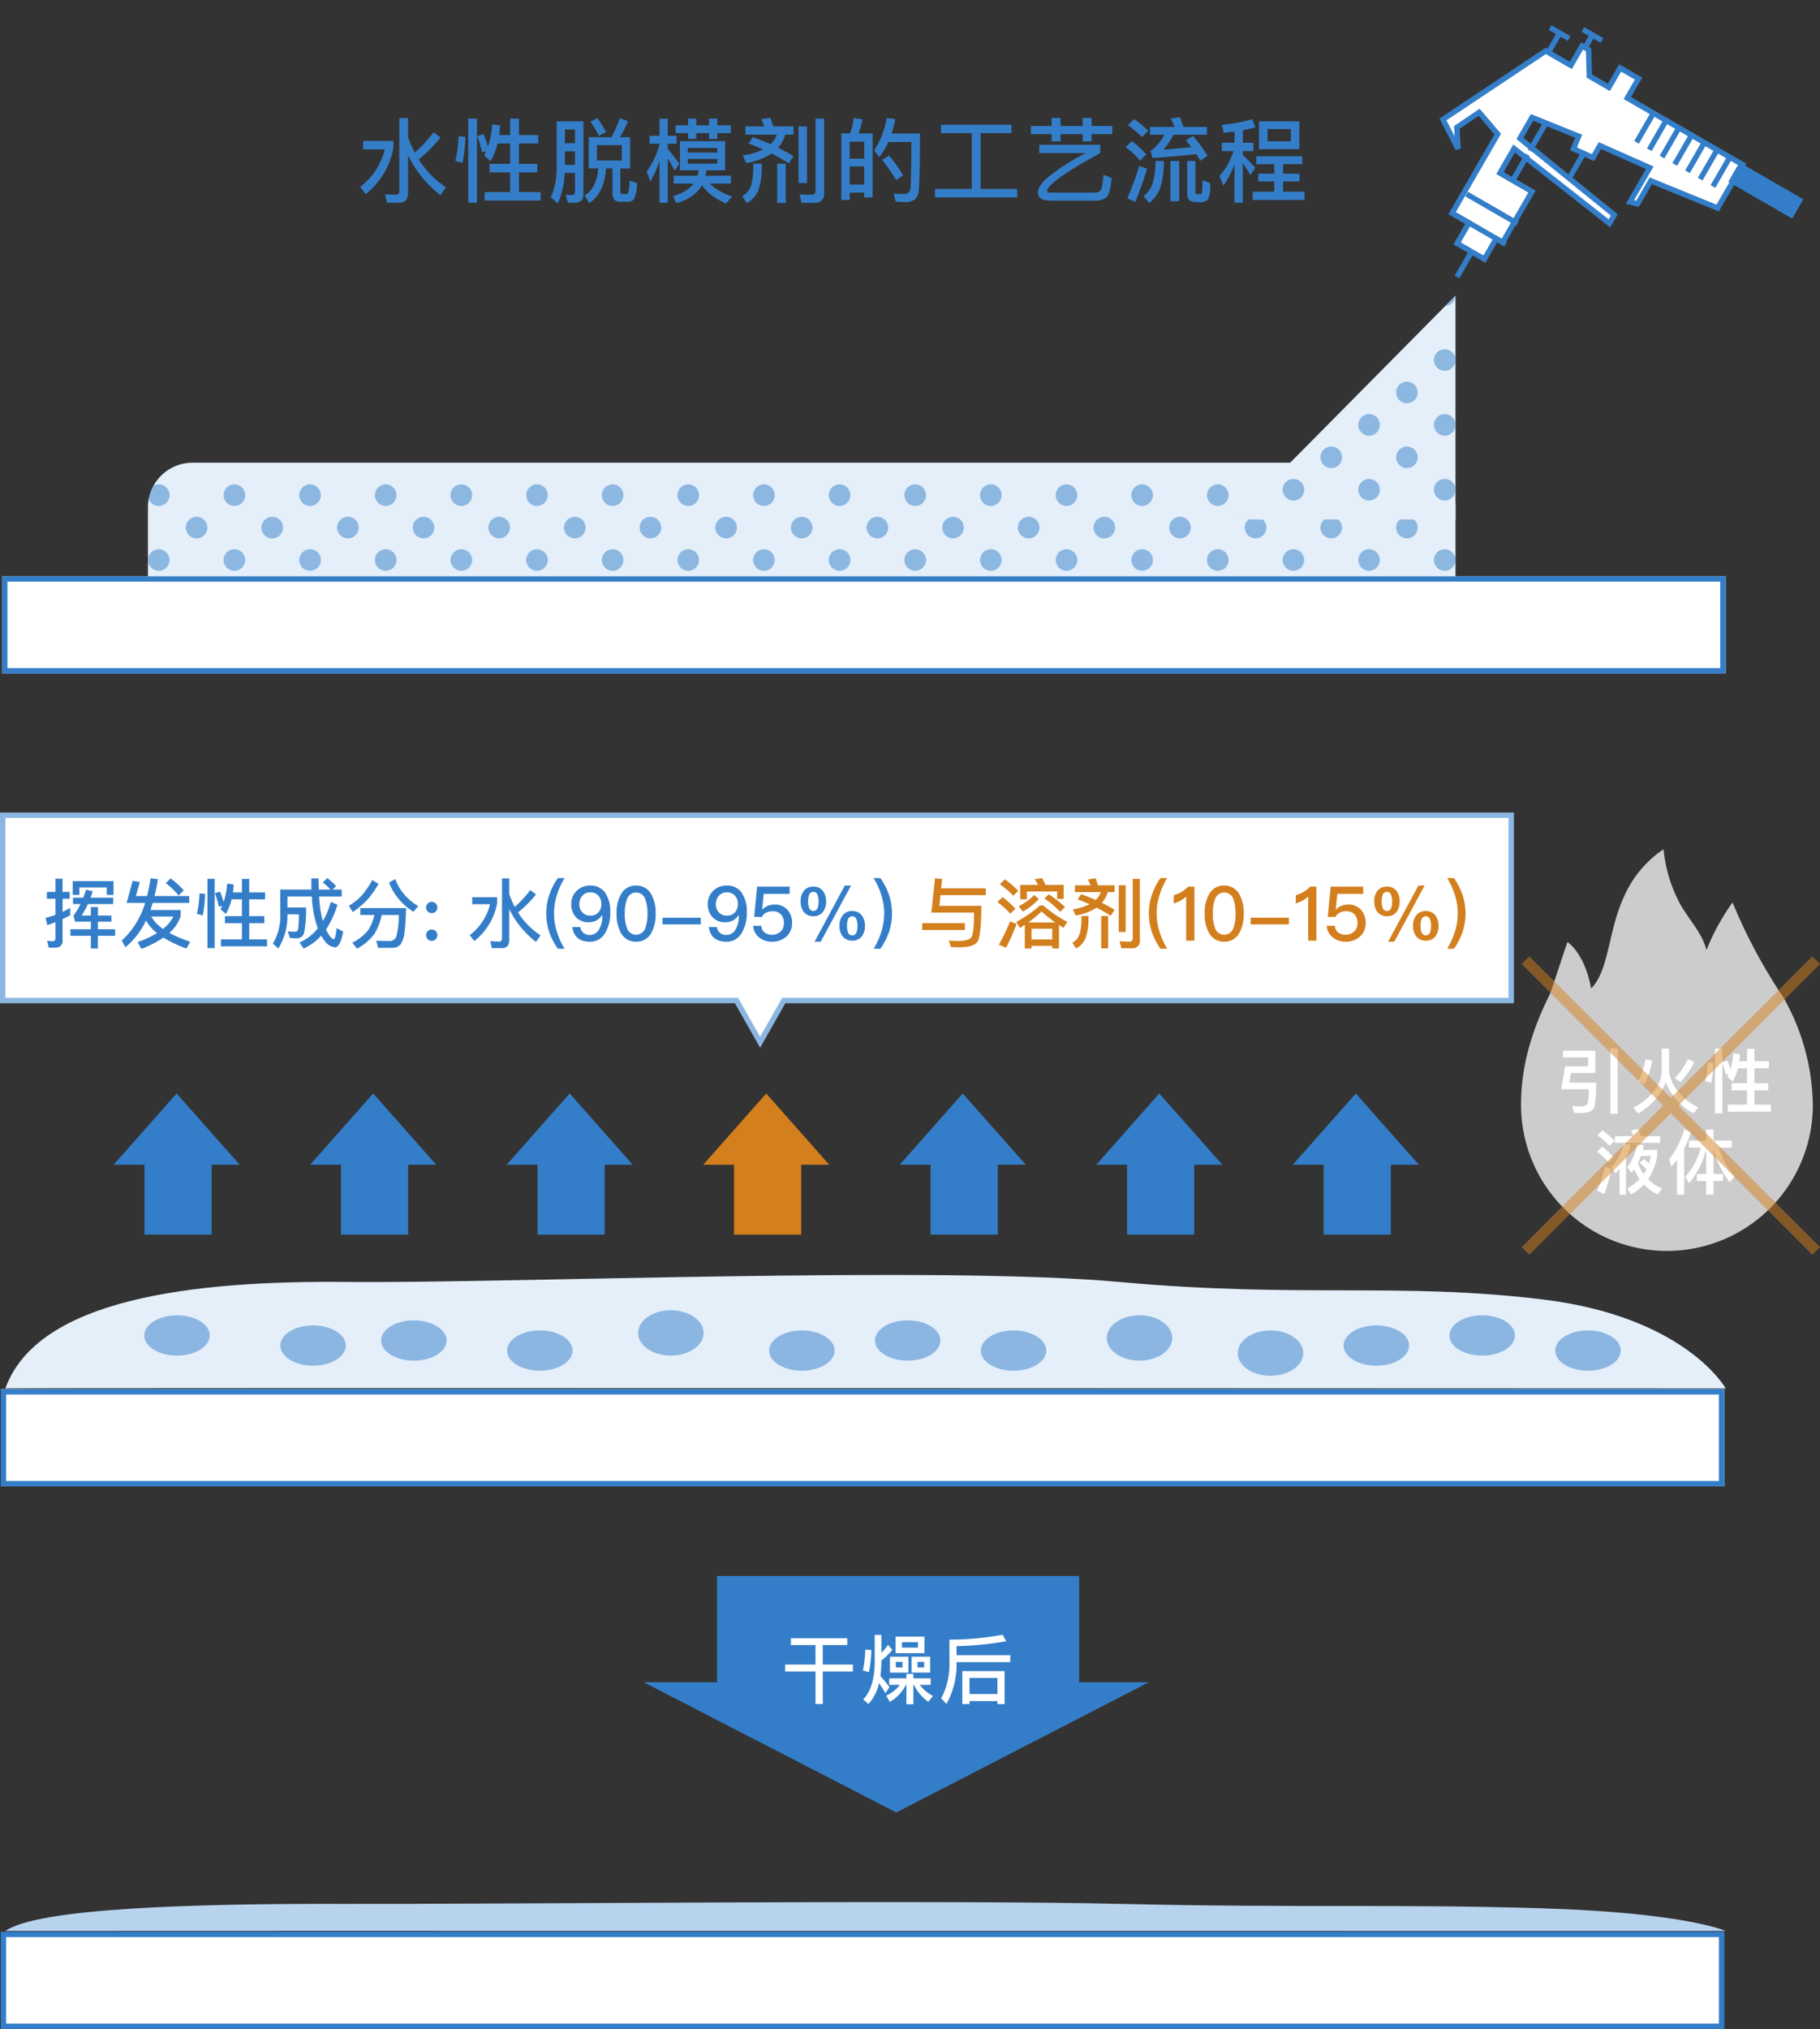 <svg xmlns="http://www.w3.org/2000/svg" xmlns:xlink="http://www.w3.org/1999/xlink" width="336.841" height="375.373" viewBox="0 0 336.841 375.373">
  <rect x="0" y="0" width="336.841" height="375.373" fill="#333333" stroke="none"/>
  <defs>
    <clipPath id="clip-path">
      <path id="Rectangle_2777" data-name="Rectangle 2777" d="M8,0H234a8,8,0,0,1,8,8V21a0,0,0,0,1,0,0H0a0,0,0,0,1,0,0V8A8,8,0,0,1,8,0Z" transform="translate(73 3608.784)" fill="#e4effa"/>
    </clipPath>
    <clipPath id="clip-path-2">
      <path id="Path_655" data-name="Path 655" d="M41,2.434V43.843H0Z" transform="translate(308.998 3176.657)" fill="#e4effa"/>
    </clipPath>
  </defs>
  <g id="Group_1277" data-name="Group 1277" transform="translate(-21.866 -3734.178)">
    <g id="Group_1087" data-name="Group 1087" transform="translate(-23.75 210.999)">
      <g id="Rectangle_2737" data-name="Rectangle 2737" transform="translate(46 3629.785)" fill="#fff" stroke="#347ec9" stroke-width="1">
        <rect width="319" height="18" stroke="none"/>
        <rect x="0.5" y="0.5" width="318" height="17" fill="none"/>
      </g>
      <g id="Group_1035" data-name="Group 1035" transform="translate(-3143.828 2026.847) rotate(-60)">
        <path id="Path_653" data-name="Path 653" d="M-12722.37-7153.232h16.912l1.768-5-4.488-2.168-3.318,2.168h0l3.318-5.134,20.486,10.137v5.362h4.152v1.4l-4.152,2.541v4.189l4.152.008v3.937h-4.152v24.651h-9.27l-1.811-13.232h-4.918l-.408-1.38h7.32l-1.072-10.039h-2.582l-.363-3.937,2.482-.336-1.3-9.208h-4.488l-3.518,22.2h-1.8l3.16-22.2h-5.242v6.848h-10.873v-1.381h-4.355v-5.829h4.355Z" transform="translate(13121.435 10916)" fill="#fff" stroke="#347ec9" stroke-width="1"/>
        <line id="Line_190" data-name="Line 190" x1="5.442" transform="translate(415.42 3778.301)" fill="none" stroke="#347ec9" stroke-width="1"/>
        <line id="Line_198" data-name="Line 198" y1="10.883" transform="translate(399.095 3763.336)" fill="none" stroke="#347ec9" stroke-width="1"/>
        <line id="Line_199" data-name="Line 199" y1="10.883" transform="translate(403.482 3763.336)" fill="none" stroke="#347ec9" stroke-width="1"/>
        <line id="Line_202" data-name="Line 202" x2="6.632" transform="translate(427.494 3791.225)" fill="none" stroke="#347ec9" stroke-width="1"/>
        <line id="Line_207" data-name="Line 207" x2="6.632" transform="translate(427.494 3788.504)" fill="none" stroke="#347ec9" stroke-width="1"/>
        <line id="Line_208" data-name="Line 208" x2="6.632" transform="translate(427.494 3785.783)" fill="none" stroke="#347ec9" stroke-width="1"/>
        <line id="Line_203" data-name="Line 203" x2="6.632" transform="translate(427.494 3793.946)" fill="none" stroke="#347ec9" stroke-width="1"/>
        <line id="Line_204" data-name="Line 204" x2="6.632" transform="translate(427.494 3796.667)" fill="none" stroke="#347ec9" stroke-width="1"/>
        <line id="Line_205" data-name="Line 205" x2="6.632" transform="translate(427.494 3799.387)" fill="none" stroke="#347ec9" stroke-width="1"/>
        <line id="Line_206" data-name="Line 206" x2="6.632" transform="translate(427.494 3802.108)" fill="none" stroke="#347ec9" stroke-width="1"/>
        <line id="Line_196" data-name="Line 196" x1="5.442" transform="translate(416.301 3769.458)" fill="none" stroke="#347ec9" stroke-width="1"/>
        <line id="Line_197" data-name="Line 197" x1="5.442" transform="translate(409.979 3769.458)" fill="none" stroke="#347ec9" stroke-width="1"/>
        <g id="Group_1034" data-name="Group 1034" transform="translate(433.813 3761.296)">
          <path id="Path_654" data-name="Path 654" d="M4.081,0H0" transform="translate(0 2.041)" fill="none" stroke="#347ec9" stroke-width="1"/>
          <line id="Line_193" data-name="Line 193" y1="4.081" transform="translate(4.081)" fill="none" stroke="#347ec9" stroke-width="1"/>
        </g>
        <line id="Line_192" data-name="Line 192" x1="5.41" transform="translate(389.299 3769.458)" fill="none" stroke="#347ec9" stroke-width="1"/>
        <g id="Group_1033" data-name="Group 1033" transform="translate(437.894 3766.737)">
          <line id="Line_194" data-name="Line 194" x1="2.721" transform="translate(0 2.041)" fill="none" stroke="#347ec9" stroke-width="1"/>
          <line id="Line_195" data-name="Line 195" y1="4.081" transform="translate(2.721)" fill="none" stroke="#347ec9" stroke-width="1"/>
        </g>
        <g id="Rectangle_2738" data-name="Rectangle 2738" transform="translate(429.705 3804.149)" fill="#347ec9" stroke="#347ec9" stroke-width="1">
          <rect width="4.081" height="13.604" stroke="none"/>
          <rect x="0.5" y="0.5" width="3.081" height="12.604" fill="none"/>
        </g>
      </g>
      <path id="Path_676" data-name="Path 676" d="M8.491,0H233.509A8.257,8.257,0,0,1,242,8V21H0V8A8.257,8.257,0,0,1,8.491,0Z" transform="translate(73 3608.785)" fill="#e4effa"/>
      <g id="Mask_Group_71" data-name="Mask Group 71" clip-path="url(#clip-path)">
        <g id="Group_1176" data-name="Group 1176" opacity="0.498">
          <g id="Group_1142" data-name="Group 1142" transform="translate(-56 397.785)">
            <circle id="Ellipse_61" data-name="Ellipse 61" cx="2" cy="2" r="2" transform="translate(129 3215)" fill="#347ec9"/>
            <circle id="Ellipse_62" data-name="Ellipse 62" cx="2" cy="2" r="2" transform="translate(136 3221)" fill="#347ec9"/>
          </g>
          <g id="Group_1143" data-name="Group 1143" transform="translate(-42 397.785)">
            <circle id="Ellipse_61-2" data-name="Ellipse 61" cx="2" cy="2" r="2" transform="translate(129 3215)" fill="#347ec9"/>
            <circle id="Ellipse_62-2" data-name="Ellipse 62" cx="2" cy="2" r="2" transform="translate(136 3221)" fill="#347ec9"/>
          </g>
          <g id="Group_1144" data-name="Group 1144" transform="translate(-28 397.785)">
            <circle id="Ellipse_61-3" data-name="Ellipse 61" cx="2" cy="2" r="2" transform="translate(129 3215)" fill="#347ec9"/>
            <circle id="Ellipse_62-3" data-name="Ellipse 62" cx="2" cy="2" r="2" transform="translate(136 3221)" fill="#347ec9"/>
          </g>
          <g id="Group_1145" data-name="Group 1145" transform="translate(-14 397.785)">
            <circle id="Ellipse_61-4" data-name="Ellipse 61" cx="2" cy="2" r="2" transform="translate(129 3215)" fill="#347ec9"/>
            <circle id="Ellipse_62-4" data-name="Ellipse 62" cx="2" cy="2" r="2" transform="translate(136 3221)" fill="#347ec9"/>
          </g>
          <g id="Group_1146" data-name="Group 1146" transform="translate(0 397.785)">
            <circle id="Ellipse_61-5" data-name="Ellipse 61" cx="2" cy="2" r="2" transform="translate(129 3215)" fill="#347ec9"/>
            <circle id="Ellipse_62-5" data-name="Ellipse 62" cx="2" cy="2" r="2" transform="translate(136 3221)" fill="#347ec9"/>
          </g>
          <g id="Group_1147" data-name="Group 1147" transform="translate(14 397.785)">
            <circle id="Ellipse_61-6" data-name="Ellipse 61" cx="2" cy="2" r="2" transform="translate(129 3215)" fill="#347ec9"/>
            <circle id="Ellipse_62-6" data-name="Ellipse 62" cx="2" cy="2" r="2" transform="translate(136 3221)" fill="#347ec9"/>
          </g>
          <g id="Group_1148" data-name="Group 1148" transform="translate(28 397.785)">
            <circle id="Ellipse_61-7" data-name="Ellipse 61" cx="2" cy="2" r="2" transform="translate(129 3215)" fill="#347ec9"/>
            <circle id="Ellipse_62-7" data-name="Ellipse 62" cx="2" cy="2" r="2" transform="translate(136 3221)" fill="#347ec9"/>
          </g>
          <g id="Group_1149" data-name="Group 1149" transform="translate(42 397.785)">
            <circle id="Ellipse_61-8" data-name="Ellipse 61" cx="2" cy="2" r="2" transform="translate(129 3215)" fill="#347ec9"/>
            <circle id="Ellipse_62-8" data-name="Ellipse 62" cx="2" cy="2" r="2" transform="translate(136 3221)" fill="#347ec9"/>
          </g>
          <g id="Group_1150" data-name="Group 1150" transform="translate(56 397.785)">
            <circle id="Ellipse_61-9" data-name="Ellipse 61" cx="2" cy="2" r="2" transform="translate(129 3215)" fill="#347ec9"/>
            <circle id="Ellipse_62-9" data-name="Ellipse 62" cx="2" cy="2" r="2" transform="translate(136 3221)" fill="#347ec9"/>
          </g>
          <g id="Group_1151" data-name="Group 1151" transform="translate(70 397.785)">
            <circle id="Ellipse_61-10" data-name="Ellipse 61" cx="2" cy="2" r="2" transform="translate(129 3215)" fill="#347ec9"/>
            <circle id="Ellipse_62-10" data-name="Ellipse 62" cx="2" cy="2" r="2" transform="translate(136 3221)" fill="#347ec9"/>
          </g>
          <g id="Group_1152" data-name="Group 1152" transform="translate(84 397.785)">
            <circle id="Ellipse_61-11" data-name="Ellipse 61" cx="2" cy="2" r="2" transform="translate(129 3215)" fill="#347ec9"/>
            <circle id="Ellipse_62-11" data-name="Ellipse 62" cx="2" cy="2" r="2" transform="translate(136 3221)" fill="#347ec9"/>
          </g>
          <g id="Group_1153" data-name="Group 1153" transform="translate(98 397.785)">
            <circle id="Ellipse_61-12" data-name="Ellipse 61" cx="2" cy="2" r="2" transform="translate(129 3215)" fill="#347ec9"/>
            <circle id="Ellipse_62-12" data-name="Ellipse 62" cx="2" cy="2" r="2" transform="translate(136 3221)" fill="#347ec9"/>
          </g>
          <g id="Group_1154" data-name="Group 1154" transform="translate(112 397.785)">
            <circle id="Ellipse_61-13" data-name="Ellipse 61" cx="2" cy="2" r="2" transform="translate(129 3215)" fill="#347ec9"/>
            <circle id="Ellipse_62-13" data-name="Ellipse 62" cx="2" cy="2" r="2" transform="translate(136 3221)" fill="#347ec9"/>
          </g>
          <g id="Group_1155" data-name="Group 1155" transform="translate(126 397.785)">
            <circle id="Ellipse_61-14" data-name="Ellipse 61" cx="2" cy="2" r="2" transform="translate(129 3215)" fill="#347ec9"/>
            <circle id="Ellipse_62-14" data-name="Ellipse 62" cx="2" cy="2" r="2" transform="translate(136 3221)" fill="#347ec9"/>
          </g>
          <g id="Group_1156" data-name="Group 1156" transform="translate(140 397.785)">
            <circle id="Ellipse_61-15" data-name="Ellipse 61" cx="2" cy="2" r="2" transform="translate(129 3215)" fill="#347ec9"/>
            <circle id="Ellipse_62-15" data-name="Ellipse 62" cx="2" cy="2" r="2" transform="translate(136 3221)" fill="#347ec9"/>
          </g>
          <g id="Group_1157" data-name="Group 1157" transform="translate(154 397.785)">
            <circle id="Ellipse_61-16" data-name="Ellipse 61" cx="2" cy="2" r="2" transform="translate(129 3215)" fill="#347ec9"/>
            <circle id="Ellipse_62-16" data-name="Ellipse 62" cx="2" cy="2" r="2" transform="translate(136 3221)" fill="#347ec9"/>
          </g>
          <g id="Group_1158" data-name="Group 1158" transform="translate(168 397.785)">
            <circle id="Ellipse_61-17" data-name="Ellipse 61" cx="2" cy="2" r="2" transform="translate(129 3215)" fill="#347ec9"/>
            <circle id="Ellipse_62-17" data-name="Ellipse 62" cx="2" cy="2" r="2" transform="translate(136 3221)" fill="#347ec9"/>
          </g>
          <g id="Group_1274" data-name="Group 1274" transform="translate(182 397.785)">
            <circle id="Ellipse_61-18" data-name="Ellipse 61" cx="2" cy="2" r="2" transform="translate(129 3215)" fill="#347ec9"/>
            <circle id="Ellipse_62-18" data-name="Ellipse 62" cx="2" cy="2" r="2" transform="translate(136 3221)" fill="#347ec9"/>
          </g>
          <g id="Group_1159" data-name="Group 1159" transform="translate(-56 409.785)">
            <circle id="Ellipse_61-19" data-name="Ellipse 61" cx="2" cy="2" r="2" transform="translate(129 3215)" fill="#347ec9"/>
            <circle id="Ellipse_62-19" data-name="Ellipse 62" cx="2" cy="2" r="2" transform="translate(136 3221)" fill="#347ec9"/>
          </g>
          <g id="Group_1160" data-name="Group 1160" transform="translate(-42 409.785)">
            <circle id="Ellipse_61-20" data-name="Ellipse 61" cx="2" cy="2" r="2" transform="translate(129 3215)" fill="#347ec9"/>
            <circle id="Ellipse_62-20" data-name="Ellipse 62" cx="2" cy="2" r="2" transform="translate(136 3221)" fill="#347ec9"/>
          </g>
          <g id="Group_1161" data-name="Group 1161" transform="translate(-28 409.785)">
            <circle id="Ellipse_61-21" data-name="Ellipse 61" cx="2" cy="2" r="2" transform="translate(129 3215)" fill="#347ec9"/>
            <circle id="Ellipse_62-21" data-name="Ellipse 62" cx="2" cy="2" r="2" transform="translate(136 3221)" fill="#347ec9"/>
          </g>
          <g id="Group_1162" data-name="Group 1162" transform="translate(-14 409.785)">
            <circle id="Ellipse_61-22" data-name="Ellipse 61" cx="2" cy="2" r="2" transform="translate(129 3215)" fill="#347ec9"/>
            <circle id="Ellipse_62-22" data-name="Ellipse 62" cx="2" cy="2" r="2" transform="translate(136 3221)" fill="#347ec9"/>
          </g>
          <g id="Group_1163" data-name="Group 1163" transform="translate(0 409.785)">
            <circle id="Ellipse_61-23" data-name="Ellipse 61" cx="2" cy="2" r="2" transform="translate(129 3215)" fill="#347ec9"/>
            <circle id="Ellipse_62-23" data-name="Ellipse 62" cx="2" cy="2" r="2" transform="translate(136 3221)" fill="#347ec9"/>
          </g>
          <g id="Group_1164" data-name="Group 1164" transform="translate(14 409.785)">
            <circle id="Ellipse_61-24" data-name="Ellipse 61" cx="2" cy="2" r="2" transform="translate(129 3215)" fill="#347ec9"/>
            <circle id="Ellipse_62-24" data-name="Ellipse 62" cx="2" cy="2" r="2" transform="translate(136 3221)" fill="#347ec9"/>
          </g>
          <g id="Group_1165" data-name="Group 1165" transform="translate(28 409.785)">
            <circle id="Ellipse_61-25" data-name="Ellipse 61" cx="2" cy="2" r="2" transform="translate(129 3215)" fill="#347ec9"/>
            <circle id="Ellipse_62-25" data-name="Ellipse 62" cx="2" cy="2" r="2" transform="translate(136 3221)" fill="#347ec9"/>
          </g>
          <g id="Group_1166" data-name="Group 1166" transform="translate(42 409.785)">
            <circle id="Ellipse_61-26" data-name="Ellipse 61" cx="2" cy="2" r="2" transform="translate(129 3215)" fill="#347ec9"/>
            <circle id="Ellipse_62-26" data-name="Ellipse 62" cx="2" cy="2" r="2" transform="translate(136 3221)" fill="#347ec9"/>
          </g>
          <g id="Group_1167" data-name="Group 1167" transform="translate(56 409.785)">
            <circle id="Ellipse_61-27" data-name="Ellipse 61" cx="2" cy="2" r="2" transform="translate(129 3215)" fill="#347ec9"/>
            <circle id="Ellipse_62-27" data-name="Ellipse 62" cx="2" cy="2" r="2" transform="translate(136 3221)" fill="#347ec9"/>
          </g>
          <g id="Group_1168" data-name="Group 1168" transform="translate(70 409.785)">
            <circle id="Ellipse_61-28" data-name="Ellipse 61" cx="2" cy="2" r="2" transform="translate(129 3215)" fill="#347ec9"/>
            <circle id="Ellipse_62-28" data-name="Ellipse 62" cx="2" cy="2" r="2" transform="translate(136 3221)" fill="#347ec9"/>
          </g>
          <g id="Group_1169" data-name="Group 1169" transform="translate(84 409.785)">
            <circle id="Ellipse_61-29" data-name="Ellipse 61" cx="2" cy="2" r="2" transform="translate(129 3215)" fill="#347ec9"/>
            <circle id="Ellipse_62-29" data-name="Ellipse 62" cx="2" cy="2" r="2" transform="translate(136 3221)" fill="#347ec9"/>
          </g>
          <g id="Group_1170" data-name="Group 1170" transform="translate(98 409.785)">
            <circle id="Ellipse_61-30" data-name="Ellipse 61" cx="2" cy="2" r="2" transform="translate(129 3215)" fill="#347ec9"/>
            <circle id="Ellipse_62-30" data-name="Ellipse 62" cx="2" cy="2" r="2" transform="translate(136 3221)" fill="#347ec9"/>
          </g>
          <g id="Group_1171" data-name="Group 1171" transform="translate(112 409.785)">
            <circle id="Ellipse_61-31" data-name="Ellipse 61" cx="2" cy="2" r="2" transform="translate(129 3215)" fill="#347ec9"/>
            <circle id="Ellipse_62-31" data-name="Ellipse 62" cx="2" cy="2" r="2" transform="translate(136 3221)" fill="#347ec9"/>
          </g>
          <g id="Group_1172" data-name="Group 1172" transform="translate(126 409.785)">
            <circle id="Ellipse_61-32" data-name="Ellipse 61" cx="2" cy="2" r="2" transform="translate(129 3215)" fill="#347ec9"/>
            <circle id="Ellipse_62-32" data-name="Ellipse 62" cx="2" cy="2" r="2" transform="translate(136 3221)" fill="#347ec9"/>
          </g>
          <g id="Group_1173" data-name="Group 1173" transform="translate(140 409.785)">
            <circle id="Ellipse_61-33" data-name="Ellipse 61" cx="2" cy="2" r="2" transform="translate(129 3215)" fill="#347ec9"/>
            <circle id="Ellipse_62-33" data-name="Ellipse 62" cx="2" cy="2" r="2" transform="translate(136 3221)" fill="#347ec9"/>
          </g>
          <g id="Group_1174" data-name="Group 1174" transform="translate(154 409.785)">
            <circle id="Ellipse_61-34" data-name="Ellipse 61" cx="2" cy="2" r="2" transform="translate(129 3215)" fill="#347ec9"/>
            <circle id="Ellipse_62-34" data-name="Ellipse 62" cx="2" cy="2" r="2" transform="translate(136 3221)" fill="#347ec9"/>
          </g>
          <g id="Group_1175" data-name="Group 1175" transform="translate(168 409.785)">
            <circle id="Ellipse_61-35" data-name="Ellipse 61" cx="2" cy="2" r="2" transform="translate(129 3215)" fill="#347ec9"/>
            <circle id="Ellipse_62-35" data-name="Ellipse 62" cx="2" cy="2" r="2" transform="translate(136 3221)" fill="#347ec9"/>
          </g>
          <g id="Group_1275" data-name="Group 1275" transform="translate(182 409.785)">
            <circle id="Ellipse_61-36" data-name="Ellipse 61" cx="2" cy="2" r="2" transform="translate(129 3215)" fill="#347ec9"/>
            <circle id="Ellipse_62-36" data-name="Ellipse 62" cx="2" cy="2" r="2" transform="translate(136 3221)" fill="#347ec9"/>
          </g>
        </g>
      </g>
      <g id="Mask_Group_63" data-name="Mask Group 63" transform="translate(-35 398.785)" clip-path="url(#clip-path-2)">
        <rect id="Rectangle_2740" data-name="Rectangle 2740" width="113" height="108" transform="translate(289 3131)" fill="#e4effa"/>
        <g id="Group_1197" data-name="Group 1197">
          <g id="Group_1177" data-name="Group 1177" transform="translate(182 -44)">
            <circle id="Ellipse_61-37" data-name="Ellipse 61" cx="2" cy="2" r="2" transform="translate(129 3215)" fill="#8cb7e1"/>
            <circle id="Ellipse_62-37" data-name="Ellipse 62" cx="2" cy="2" r="2" transform="translate(136 3221)" fill="#8cb7e1"/>
          </g>
          <g id="Group_1178" data-name="Group 1178" transform="translate(196 -44)">
            <circle id="Ellipse_61-38" data-name="Ellipse 61" cx="2" cy="2" r="2" transform="translate(129 3215)" fill="#8cb7e1"/>
            <circle id="Ellipse_62-38" data-name="Ellipse 62" cx="2" cy="2" r="2" transform="translate(136 3221)" fill="#8cb7e1"/>
          </g>
          <g id="Group_1179" data-name="Group 1179" transform="translate(210 -44)">
            <circle id="Ellipse_61-39" data-name="Ellipse 61" cx="2" cy="2" r="2" transform="translate(129 3215)" fill="#8cb7e1"/>
            <circle id="Ellipse_62-39" data-name="Ellipse 62" cx="2" cy="2" r="2" transform="translate(136 3221)" fill="#8cb7e1"/>
          </g>
          <g id="Group_1180" data-name="Group 1180" transform="translate(224 -44)">
            <circle id="Ellipse_61-40" data-name="Ellipse 61" cx="2" cy="2" r="2" transform="translate(129 3215)" fill="#8cb7e1"/>
            <circle id="Ellipse_62-40" data-name="Ellipse 62" cx="2" cy="2" r="2" transform="translate(136 3221)" fill="#8cb7e1"/>
          </g>
          <g id="Group_1181" data-name="Group 1181" transform="translate(238 -44)">
            <circle id="Ellipse_61-41" data-name="Ellipse 61" cx="2" cy="2" r="2" transform="translate(129 3215)" fill="#8cb7e1"/>
            <circle id="Ellipse_62-41" data-name="Ellipse 62" cx="2" cy="2" r="2" transform="translate(136 3221)" fill="#8cb7e1"/>
          </g>
          <g id="Group_1182" data-name="Group 1182" transform="translate(182 -32)">
            <circle id="Ellipse_61-42" data-name="Ellipse 61" cx="2" cy="2" r="2" transform="translate(129 3215)" fill="#8cb7e1"/>
            <circle id="Ellipse_62-42" data-name="Ellipse 62" cx="2" cy="2" r="2" transform="translate(136 3221)" fill="#8cb7e1"/>
          </g>
          <g id="Group_1183" data-name="Group 1183" transform="translate(196 -32)">
            <circle id="Ellipse_61-43" data-name="Ellipse 61" cx="2" cy="2" r="2" transform="translate(129 3215)" fill="#8cb7e1"/>
            <circle id="Ellipse_62-43" data-name="Ellipse 62" cx="2" cy="2" r="2" transform="translate(136 3221)" fill="#8cb7e1"/>
          </g>
          <g id="Group_1184" data-name="Group 1184" transform="translate(210 -32)">
            <circle id="Ellipse_61-44" data-name="Ellipse 61" cx="2" cy="2" r="2" transform="translate(129 3215)" fill="#8cb7e1"/>
            <circle id="Ellipse_62-44" data-name="Ellipse 62" cx="2" cy="2" r="2" transform="translate(136 3221)" fill="#8cb7e1"/>
          </g>
          <g id="Group_1185" data-name="Group 1185" transform="translate(224 -32)">
            <circle id="Ellipse_61-45" data-name="Ellipse 61" cx="2" cy="2" r="2" transform="translate(129 3215)" fill="#8cb7e1"/>
            <circle id="Ellipse_62-45" data-name="Ellipse 62" cx="2" cy="2" r="2" transform="translate(136 3221)" fill="#8cb7e1"/>
          </g>
          <g id="Group_1186" data-name="Group 1186" transform="translate(238 -32)">
            <circle id="Ellipse_61-46" data-name="Ellipse 61" cx="2" cy="2" r="2" transform="translate(129 3215)" fill="#8cb7e1"/>
            <circle id="Ellipse_62-46" data-name="Ellipse 62" cx="2" cy="2" r="2" transform="translate(136 3221)" fill="#8cb7e1"/>
          </g>
          <g id="Group_1187" data-name="Group 1187" transform="translate(182 -20)">
            <circle id="Ellipse_61-47" data-name="Ellipse 61" cx="2" cy="2" r="2" transform="translate(129 3215)" fill="#8cb7e1"/>
            <circle id="Ellipse_62-47" data-name="Ellipse 62" cx="2" cy="2" r="2" transform="translate(136 3221)" fill="#8cb7e1"/>
          </g>
          <g id="Group_1188" data-name="Group 1188" transform="translate(196 -20)">
            <circle id="Ellipse_61-48" data-name="Ellipse 61" cx="2" cy="2" r="2" transform="translate(129 3215)" fill="#8cb7e1"/>
            <circle id="Ellipse_62-48" data-name="Ellipse 62" cx="2" cy="2" r="2" transform="translate(136 3221)" fill="#8cb7e1"/>
          </g>
          <g id="Group_1189" data-name="Group 1189" transform="translate(210 -20)">
            <circle id="Ellipse_61-49" data-name="Ellipse 61" cx="2" cy="2" r="2" transform="translate(129 3215)" fill="#8cb7e1"/>
            <circle id="Ellipse_62-49" data-name="Ellipse 62" cx="2" cy="2" r="2" transform="translate(136 3221)" fill="#8cb7e1"/>
          </g>
          <g id="Group_1190" data-name="Group 1190" transform="translate(224 -20)">
            <circle id="Ellipse_61-50" data-name="Ellipse 61" cx="2" cy="2" r="2" transform="translate(129 3215)" fill="#8cb7e1"/>
            <circle id="Ellipse_62-50" data-name="Ellipse 62" cx="2" cy="2" r="2" transform="translate(136 3221)" fill="#8cb7e1"/>
          </g>
          <g id="Group_1191" data-name="Group 1191" transform="translate(238 -20)">
            <circle id="Ellipse_61-51" data-name="Ellipse 61" cx="2" cy="2" r="2" transform="translate(129 3215)" fill="#8cb7e1"/>
            <circle id="Ellipse_62-51" data-name="Ellipse 62" cx="2" cy="2" r="2" transform="translate(136 3221)" fill="#8cb7e1"/>
          </g>
          <g id="Group_1192" data-name="Group 1192" transform="translate(182 -8)">
            <circle id="Ellipse_61-52" data-name="Ellipse 61" cx="2" cy="2" r="2" transform="translate(129 3215)" fill="#8cb7e1"/>
            <circle id="Ellipse_62-52" data-name="Ellipse 62" cx="2" cy="2" r="2" transform="translate(136 3221)" fill="#8cb7e1"/>
          </g>
          <g id="Group_1193" data-name="Group 1193" transform="translate(196 -8)">
            <circle id="Ellipse_61-53" data-name="Ellipse 61" cx="2" cy="2" r="2" transform="translate(129 3215)" fill="#8cb7e1"/>
            <circle id="Ellipse_62-53" data-name="Ellipse 62" cx="2" cy="2" r="2" transform="translate(136 3221)" fill="#8cb7e1"/>
          </g>
          <g id="Group_1194" data-name="Group 1194" transform="translate(210 -8)">
            <circle id="Ellipse_61-54" data-name="Ellipse 61" cx="2" cy="2" r="2" transform="translate(129 3215)" fill="#8cb7e1"/>
            <circle id="Ellipse_62-54" data-name="Ellipse 62" cx="2" cy="2" r="2" transform="translate(136 3221)" fill="#8cb7e1"/>
          </g>
          <g id="Group_1195" data-name="Group 1195" transform="translate(224 -8)">
            <circle id="Ellipse_61-55" data-name="Ellipse 61" cx="2" cy="2" r="2" transform="translate(129 3215)" fill="#8cb7e1"/>
            <circle id="Ellipse_62-55" data-name="Ellipse 62" cx="2" cy="2" r="2" transform="translate(136 3221)" fill="#8cb7e1"/>
          </g>
          <g id="Group_1196" data-name="Group 1196" transform="translate(238 -8)">
            <circle id="Ellipse_61-56" data-name="Ellipse 61" cx="2" cy="2" r="2" transform="translate(129 3215)" fill="#8cb7e1"/>
            <circle id="Ellipse_62-56" data-name="Ellipse 62" cx="2" cy="2" r="2" transform="translate(136 3221)" fill="#8cb7e1"/>
          </g>
        </g>
      </g>
    </g>
    <g id="Group_1198" data-name="Group 1198" transform="translate(14.321 165.215)">
      <path id="Path_656" data-name="Path 656" d="M-12569.637-7648.986c2.9-.145,318.385,0,318.385,0s-7.348-13.247-33.911-16.463-44.839-.179-78.325-3.23-114.082.3-142.9,0S-12563.706-7665.5-12569.637-7648.986Z" transform="translate(12578.181 11474.81)" fill="#e4effa"/>
      <g id="Group_1039" data-name="Group 1039" transform="translate(34.242 3811.367)" opacity="0.5">
        <ellipse id="Ellipse_61-57" data-name="Ellipse 61" cx="6.062" cy="3.731" rx="6.062" ry="3.731" transform="translate(0 0.933)" fill="#347ec9"/>
        <ellipse id="Ellipse_62-57" data-name="Ellipse 62" cx="6.062" cy="3.731" rx="6.062" ry="3.731" transform="translate(25.182 2.798)" fill="#347ec9"/>
        <ellipse id="Ellipse_64" data-name="Ellipse 64" cx="6.062" cy="3.731" rx="6.062" ry="3.731" transform="translate(43.835 1.865)" fill="#347ec9"/>
        <ellipse id="Ellipse_65" data-name="Ellipse 65" cx="6.062" cy="3.731" rx="6.062" ry="3.731" transform="translate(67.151 3.731)" fill="#347ec9"/>
        <ellipse id="Ellipse_72" data-name="Ellipse 72" cx="6.062" cy="3.731" rx="6.062" ry="3.731" transform="translate(154.82 3.731)" fill="#347ec9"/>
        <ellipse id="Ellipse_73" data-name="Ellipse 73" cx="6.062" cy="3.731" rx="6.062" ry="3.731" transform="translate(241.557 0.933)" fill="#347ec9"/>
        <ellipse id="Ellipse_66" data-name="Ellipse 66" cx="6.062" cy="4.197" rx="6.062" ry="4.197" transform="translate(91.4)" fill="#347ec9"/>
        <ellipse id="Ellipse_69" data-name="Ellipse 69" cx="6.062" cy="4.197" rx="6.062" ry="4.197" transform="translate(178.137 0.933)" fill="#347ec9"/>
        <ellipse id="Ellipse_67" data-name="Ellipse 67" cx="6.062" cy="3.731" rx="6.062" ry="3.731" transform="translate(115.649 3.731)" fill="#347ec9"/>
        <ellipse id="Ellipse_70" data-name="Ellipse 70" cx="6.062" cy="4.197" rx="6.062" ry="4.197" transform="translate(202.386 3.731)" fill="#347ec9"/>
        <ellipse id="Ellipse_68" data-name="Ellipse 68" cx="6.062" cy="3.731" rx="6.062" ry="3.731" transform="translate(135.235 1.865)" fill="#347ec9"/>
        <ellipse id="Ellipse_74" data-name="Ellipse 74" cx="6.062" cy="3.731" rx="6.062" ry="3.731" transform="translate(261.143 3.731)" fill="#347ec9"/>
        <ellipse id="Ellipse_71" data-name="Ellipse 71" cx="6.062" cy="3.731" rx="6.062" ry="3.731" transform="translate(221.971 2.798)" fill="#347ec9"/>
      </g>
      <path id="Union_74" data-name="Union 74" d="M5.7,26.115V13.178H0L11.657,0,23.318,13.178H18.135V26.115Z" transform="translate(28.579 3771.262)" fill="#347ec9"/>
      <path id="Union_74-2" data-name="Union 74" d="M5.7,26.115V13.178H0L11.657,0,23.318,13.178H18.135V26.115Z" transform="translate(64.952 3771.262)" fill="#347ec9"/>
      <path id="Union_74-3" data-name="Union 74" d="M5.7,26.115V13.178H0L11.657,0,23.318,13.178H18.135V26.115Z" transform="translate(101.325 3771.262)" fill="#347ec9"/>
      <path id="Union_74-4" data-name="Union 74" d="M5.7,26.115V13.178H0L11.657,0,23.318,13.178H18.135V26.115Z" transform="translate(137.699 3771.262)" fill="#d37f1e"/>
      <path id="Union_74-5" data-name="Union 74" d="M5.7,26.115V13.178H0L11.657,0,23.318,13.178H18.135V26.115Z" transform="translate(174.072 3771.262)" fill="#347ec9"/>
      <path id="Union_74-6" data-name="Union 74" d="M5.7,26.115V13.178H0L11.657,0,23.318,13.178H18.135V26.115Z" transform="translate(210.446 3771.262)" fill="#347ec9"/>
      <path id="Union_74-7" data-name="Union 74" d="M5.7,26.115V13.178H0L11.657,0,23.318,13.178H18.135V26.115Z" transform="translate(246.819 3771.262)" fill="#347ec9"/>
      <g id="Group_1040" data-name="Group 1040" transform="translate(73.543 3719.287)">
        <g id="Union_75" data-name="Union 75" transform="translate(0 0.001)" fill="#fff">
          <path d="M 74.685 42.5 L 70.455 35.035 L 70.311 34.782 L 70.02 34.782 L -65.499 34.782 L -65.499 0.497 L 213.692 0.497 L 213.692 34.782 L 79.35 34.782 L 79.058 34.782 L 78.915 35.035 L 74.685 42.5 Z" stroke="none"/>
          <path d="M 74.685 41.486 L 78.767 34.282 L 213.192 34.282 L 213.192 0.997 L -64.999 0.997 L -64.999 34.282 L 70.602 34.282 L 74.685 41.486 M 74.685 43.514 L 70.02 35.282 L -65.999 35.282 L -65.999 -0.003 L 214.192 -0.003 L 214.192 35.282 L 79.35 35.282 L 74.685 43.514 Z" stroke="none" fill="#8cb7e2"/>
        </g>
        <path id="Path_808" data-name="Path 808" d="M13.006-11.018H5.46V-8.47H6.692V-9.842H11.76V-8.47h1.246ZM2.226,1.288A1.217,1.217,0,0,0,3.584-.1V-3.99C4.06-4.214,4.536-4.452,5-4.7V-6.062c-.462.266-.938.518-1.414.742V-7.742H4.9V-9.016H3.584v-2.45H2.268v2.45H.686v1.274H2.268v2.968a17.268,17.268,0,0,1-1.834.56L.77-2.87c.5-.168.994-.35,1.5-.546V-.434c0,.35-.168.532-.5.532A6.731,6.731,0,0,1,.728.014l.294,1.274Zm5.7-10.71c-.168.5-.336.994-.518,1.47H5.516v1.176H6.9A11.715,11.715,0,0,1,5.6-4.634l.294,1.12H8.82v1.4H5.026V-.9H8.82V1.456h1.3V-.9h3.192V-2.114H10.122v-1.4h2.506V-4.648H10.122V-6.216H8.82v1.568H7.112A15.942,15.942,0,0,0,8.274-6.776H12.95V-7.952H8.764c.14-.378.266-.77.406-1.19Zm7.518,2.436h3.416A15.383,15.383,0,0,1,14.532-.014l.686,1.232a14.263,14.263,0,0,0,3.808-4.956A7.85,7.85,0,0,0,21.07-1.4a20.164,20.164,0,0,1-3.6,1.666l.7,1.26a19.7,19.7,0,0,0,4.074-2.1,22.157,22.157,0,0,0,4.27,2.03L27.2.2a23.55,23.55,0,0,1-3.85-1.638A6.959,6.959,0,0,0,25.438-4.55V-5.67h-5.6c.14-.42.294-.854.434-1.316H27.02V-8.26H20.608c.238-.966.448-2,.616-3.108l-1.358-.168a31.561,31.561,0,0,1-.644,3.276H17.15l.728-2.59-1.33-.224Zm4.55,2.52h4.1a6.856,6.856,0,0,1-1.918,2.3A7.146,7.146,0,0,1,19.992-4.466Zm3.584-7.056-.9.882a12.943,12.943,0,0,1,2.38,2.282l.952-.952A16.6,16.6,0,0,0,23.576-11.522Zm5.348,2.786a19.1,19.1,0,0,1-.49,3.766l1.078.308a21.5,21.5,0,0,0,.448-4Zm3.808-.336-.966.308a17,17,0,0,1,.742,2.478l.6-.154q-.126.294-.294.63l.98.868a11.121,11.121,0,0,0,1.078-2.7h1.9v3.108H33.642v1.3h3.136v3H32.886V1.05h8.54V-.238h-3.3v-3h2.786v-1.3H38.122V-7.644h2.94V-8.918h-2.94v-2.506H36.778v2.506H35.126q.084-.714.126-1.47l-1.218-.168a12.215,12.215,0,0,1-.644,3.388A16.72,16.72,0,0,0,32.732-9.072Zm-2.338-2.366V1.386h1.33V-11.438Zm22.176-.14-.84.812A10.486,10.486,0,0,1,53.172-9.45H51.016c-.028-.644-.056-1.33-.056-2.058H49.616c0,.714,0,1.4.028,2.058H43.876v4.662A9.716,9.716,0,0,1,42.5.546l1.008.9a11.355,11.355,0,0,0,1.694-6.23v-.084H47.32a19.634,19.634,0,0,1-.154,2.744c-.084.308-.238.462-.49.476-.392,0-.854-.028-1.414-.056l.406,1.2c.434.042.826.07,1.162.07a1.4,1.4,0,0,0,1.428-.9,20.861,20.861,0,0,0,.378-4.8h-3.43V-8.176h4.508a21.226,21.226,0,0,0,.6,4.256,15.048,15.048,0,0,0,.518,1.638,9.046,9.046,0,0,1-3.4,2.618l.756,1.12A9.512,9.512,0,0,0,51.45-.938a6.175,6.175,0,0,0,.6.924,2.716,2.716,0,0,0,1.932,1.246c.672,0,1.19-.98,1.54-2.912l-1.2-.644q-.273,2.058-.546,2.058c-.224,0-.56-.322-.98-.938a6.718,6.718,0,0,1-.462-.854A17.018,17.018,0,0,0,54.46-6.65l-1.218-.518a16.721,16.721,0,0,1-1.47,3.542c-.07-.224-.14-.462-.2-.7a21.009,21.009,0,0,1-.5-3.85h4.172V-9.45h-1.68l.644-.644A11.472,11.472,0,0,0,52.57-11.578Zm8.33.364a15.235,15.235,0,0,1-1.82,2.688,9.827,9.827,0,0,1-2.52,2.072l.728,1.162a15.962,15.962,0,0,0,2.8-2.394,15.7,15.7,0,0,0,1.96-2.828Zm.406,6.468a8.646,8.646,0,0,1-1.218,2.87A8.889,8.889,0,0,1,57.218.378l.854,1.106A10.017,10.017,0,0,0,61.306-1.26,11.047,11.047,0,0,0,62.65-4.746h3.164a15.813,15.813,0,0,1-.448,3.934,1.354,1.354,0,0,1-1.4.882c-.728,0-1.512-.028-2.338-.056l.364,1.316h2.646a2,2,0,0,0,1.554-.7,5.176,5.176,0,0,0,.686-2.3c.14-1.12.224-2.562.28-4.354h-8.47v1.274Zm3.85-6.65-1.162.658a11.2,11.2,0,0,0,4.522,5.39l.9-1.05A9.531,9.531,0,0,1,65.156-11.4ZM71.9-7.182a.9.9,0,0,0-.728.308.973.973,0,0,0-.308.742,1.016,1.016,0,0,0,.308.742A.939.939,0,0,0,71.9-5.1a1.06,1.06,0,0,0,.742-.294,1.074,1.074,0,0,0,.308-.742,1.025,1.025,0,0,0-.308-.742A1.016,1.016,0,0,0,71.9-7.182Zm0,5.124a.9.9,0,0,0-.728.308.973.973,0,0,0-.308.742,1.016,1.016,0,0,0,.308.742A.939.939,0,0,0,71.9.028a1.06,1.06,0,0,0,.742-.294,1.074,1.074,0,0,0,.308-.742,1.025,1.025,0,0,0-.308-.742A1.016,1.016,0,0,0,71.9-2.058Zm7.5-5.978v1.288H82.7a10.28,10.28,0,0,1-3.752,5.726L79.786.07a11.423,11.423,0,0,0,4.228-7.056v-1.05ZM90.132-9.352a20.126,20.126,0,0,1-2.856,3.108A15.652,15.652,0,0,1,86.254-8.61v-2.9H84.91V-.434c0,.392-.168.6-.49.6q-.8,0-1.68-.084l.294,1.3h1.848c.91,0,1.372-.5,1.372-1.484v-5.74A17.156,17.156,0,0,0,91.2.238l.84-1.218a13.972,13.972,0,0,1-4.158-4.242A21.4,21.4,0,0,0,91.21-8.554Zm5.124-2.226a11.082,11.082,0,0,0-1.512,2.87A10.563,10.563,0,0,0,93.1-5.026a10.6,10.6,0,0,0,.644,3.668A11.715,11.715,0,0,0,95.256,1.5H96.5a13.429,13.429,0,0,1-1.344-2.9,11.107,11.107,0,0,1-.616-3.64,10.986,10.986,0,0,1,.616-3.64,12.842,12.842,0,0,1,1.344-2.9Zm5.964,1.386a3.409,3.409,0,0,0-2.492.98,3.239,3.239,0,0,0-.994,2.464,3.367,3.367,0,0,0,.854,2.394,3.1,3.1,0,0,0,2.366.952,3.153,3.153,0,0,0,1.386-.308,2.843,2.843,0,0,0,1.064-.98h.056c0,.07.014.126.014.182a4.6,4.6,0,0,1-.6,2.422,1.9,1.9,0,0,1-1.652,1.022A1.672,1.672,0,0,1,99.4-2.52H97.916C98.168-.714,99.26.2,101.206.2A3.179,3.179,0,0,0,103.95-1.33a7.111,7.111,0,0,0,.994-3.948,6.029,6.029,0,0,0-.938-3.584A3.2,3.2,0,0,0,101.22-10.192Zm.056,1.26a1.941,1.941,0,0,1,1.456.588,2.154,2.154,0,0,1,.56,1.554,2.228,2.228,0,0,1-.546,1.568,1.94,1.94,0,0,1-1.484.588,1.869,1.869,0,0,1-1.47-.588,2.051,2.051,0,0,1-.56-1.526,2.2,2.2,0,0,1,.56-1.568A1.865,1.865,0,0,1,101.276-8.932Zm8.456-1.26A3.066,3.066,0,0,0,107-8.708,6.766,6.766,0,0,0,106.12-5,6.831,6.831,0,0,0,107-1.288,3.1,3.1,0,0,0,109.732.2a3.1,3.1,0,0,0,2.73-1.484A6.864,6.864,0,0,0,113.344-5a6.831,6.831,0,0,0-.882-3.71A3.066,3.066,0,0,0,109.732-10.192Zm0,1.288a1.788,1.788,0,0,1,1.736,1.358A7.284,7.284,0,0,1,111.832-5a7.394,7.394,0,0,1-.364,2.548,1.8,1.8,0,0,1-1.736,1.358A1.792,1.792,0,0,1,108-2.45,7.07,7.07,0,0,1,107.632-5,6.97,6.97,0,0,1,108-7.546,1.776,1.776,0,0,1,109.732-8.9Zm4.9,4.662V-3.01h7.07V-4.242Zm11.858-5.95a3.409,3.409,0,0,0-2.492.98A3.239,3.239,0,0,0,123-6.748a3.367,3.367,0,0,0,.854,2.394,3.1,3.1,0,0,0,2.366.952,3.153,3.153,0,0,0,1.386-.308,2.843,2.843,0,0,0,1.064-.98h.056c0,.07.014.126.014.182a4.6,4.6,0,0,1-.6,2.422,1.9,1.9,0,0,1-1.652,1.022,1.672,1.672,0,0,1-1.82-1.456h-1.484C123.438-.714,124.53.2,126.476.2A3.179,3.179,0,0,0,129.22-1.33a7.111,7.111,0,0,0,.994-3.948,6.029,6.029,0,0,0-.938-3.584A3.2,3.2,0,0,0,126.49-10.192Zm.056,1.26A1.941,1.941,0,0,1,128-8.344a2.154,2.154,0,0,1,.56,1.554,2.228,2.228,0,0,1-.546,1.568,1.94,1.94,0,0,1-1.484.588,1.869,1.869,0,0,1-1.47-.588,2.051,2.051,0,0,1-.56-1.526,2.2,2.2,0,0,1,.56-1.568A1.865,1.865,0,0,1,126.546-8.932ZM132.132-10l-.546,5.6h1.428a1.754,1.754,0,0,1,.826-.8A2.537,2.537,0,0,1,135-5.432a1.984,1.984,0,0,1,1.54.588,2.315,2.315,0,0,1,.546,1.638,2,2,0,0,1-.63,1.54,2.243,2.243,0,0,1-1.554.574,2.187,2.187,0,0,1-1.344-.378,1.727,1.727,0,0,1-.658-1.274h-1.5a2.892,2.892,0,0,0,1.176,2.2A3.709,3.709,0,0,0,134.89.2a3.9,3.9,0,0,0,2.562-.882A3.212,3.212,0,0,0,138.6-3.22a3.518,3.518,0,0,0-.9-2.534,3.037,3.037,0,0,0-2.3-.924,3.166,3.166,0,0,0-1.232.224,2.631,2.631,0,0,0-1.064.686h-.042l.294-2.884h4.788V-10Zm17.612,4.522a2.111,2.111,0,0,0-1.806.826,3.006,3.006,0,0,0-.56,1.918,3.088,3.088,0,0,0,.56,1.918A2.176,2.176,0,0,0,149.744,0a2.139,2.139,0,0,0,1.778-.812,3.149,3.149,0,0,0,.56-1.918,3.092,3.092,0,0,0-.56-1.918A2.076,2.076,0,0,0,149.744-5.474Zm-1.386-4.718L142.758.2h1.134l5.614-10.388Zm-5.81.2a2.111,2.111,0,0,0-1.806.826,3.006,3.006,0,0,0-.56,1.918,3.088,3.088,0,0,0,.56,1.918,2.176,2.176,0,0,0,1.806.812,2.139,2.139,0,0,0,1.778-.812,3.149,3.149,0,0,0,.56-1.918,3.092,3.092,0,0,0-.56-1.918A2.076,2.076,0,0,0,142.548-10Zm7.2,5.488a.779.779,0,0,1,.756.56,3.155,3.155,0,0,1,.2,1.218,3.371,3.371,0,0,1-.182,1.19.821.821,0,0,1-.77.574.834.834,0,0,1-.8-.546,3.284,3.284,0,0,1-.182-1.218,3.218,3.218,0,0,1,.182-1.232A.834.834,0,0,1,149.744-4.508Zm-7.2-4.522a.779.779,0,0,1,.756.56,3.155,3.155,0,0,1,.2,1.218,3.371,3.371,0,0,1-.182,1.19.821.821,0,0,1-.77.574.834.834,0,0,1-.8-.546,3.284,3.284,0,0,1-.182-1.218,3.218,3.218,0,0,1,.182-1.232A.834.834,0,0,1,142.548-9.03Zm11.144-2.548a14.191,14.191,0,0,1,1.344,2.9,11.357,11.357,0,0,1,.616,3.64,11.487,11.487,0,0,1-.616,3.64,14.914,14.914,0,0,1-1.344,2.9h1.246a12.767,12.767,0,0,0,1.512-2.856,10.938,10.938,0,0,0,.644-3.668,10.9,10.9,0,0,0-.644-3.682,12.009,12.009,0,0,0-1.512-2.87Z" transform="translate(-58 23.703)" fill="#347ec9"/>
        <path id="Path_807" data-name="Path 807" d="M3.052-11.536,2.38-5.194h7.9c0,2.492-.168,3.99-.476,4.522C9.506-.182,8.61.07,7.126.07c-.28,0-.784-.042-1.5-.112l.35,1.218c.49.028.966.056,1.414.056,1.75,0,2.884-.294,3.416-.882.532-.616.812-2.884.812-6.79H3.864l.2-1.974h8.372V-9.688H4.186l.182-1.736ZM.672-3.248v1.274h7.9V-3.248ZM15.988-11.34l-.938.91A15.159,15.159,0,0,1,17.542-8.3l.91-.924A17.505,17.505,0,0,0,15.988-11.34Zm-.434,3.29-.952.91A15.155,15.155,0,0,1,17-4.984l.924-.924A17.2,17.2,0,0,0,15.554-8.05ZM16.94-3.57A34.78,34.78,0,0,1,14.868.742l1.33.574a39.861,39.861,0,0,0,1.946-4.41ZM26.866-10.3H23.492a11.042,11.042,0,0,0-.63-1.288l-1.372.224a7.2,7.2,0,0,1,.658,1.064H18.816v2.646h1.232V-9.1h5.6v1.372h1.218ZM22.47-6.5a23.906,23.906,0,0,1-4.382,3.038l.7,1.12.882-.588V1.456h1.246v-.5h3.836v.49H26V-2.9l.826.532.714-1.106A22.93,22.93,0,0,1,23.1-6.5ZM20.916-.224V-2.2h3.836V-.224Zm-.6-3.15A23.535,23.535,0,0,0,22.778-5.4a25.077,25.077,0,0,0,2.534,2.03Zm3.794-5.208L23.3-7.8a16.286,16.286,0,0,1,2.912,2.464l.9-.882A21.509,21.509,0,0,0,24.108-8.582Zm-2.7.14a11.191,11.191,0,0,1-2.87,2.072l.77.994A11.871,11.871,0,0,0,22.26-7.7Zm8.68-.154-.644.966c.728.252,1.47.56,2.212.9a10.254,10.254,0,0,1-3.094.924l.518,1.148a9.723,9.723,0,0,0,3.878-1.456q1.3.672,2.6,1.512l.728-1.106c-.756-.448-1.54-.882-2.352-1.288a5.11,5.11,0,0,0,1.092-1.988h1.26v-1.26H33.194c-.14-.476-.266-.91-.406-1.3l-1.428.224a11.2,11.2,0,0,1,.49,1.078h-2.9v1.26H33.74a3.861,3.861,0,0,1-.952,1.456C31.92-7.924,31.01-8.274,30.086-8.6ZM33.81-4.564V1.428H35.1V-4.564Zm-3.654,0v.812a9.12,9.12,0,0,1-.364,2.59A3.054,3.054,0,0,1,28.476.392l.686,1.05A3.872,3.872,0,0,0,30.87-.364a9.9,9.9,0,0,0,.588-3.388v-.812Zm6.9-5.684V-1.61h1.288v-8.638ZM39.494,1.4a1.328,1.328,0,0,0,1.47-1.526V-11.438H39.648V-.462a.563.563,0,0,1-.616.644c-.56,0-1.176-.028-1.82-.084l.308,1.3Zm5.292-12.978a11.082,11.082,0,0,0-1.512,2.87,10.563,10.563,0,0,0-.644,3.682,10.6,10.6,0,0,0,.644,3.668A11.716,11.716,0,0,0,44.786,1.5h1.246a13.429,13.429,0,0,1-1.344-2.9,11.107,11.107,0,0,1-.616-3.64,10.986,10.986,0,0,1,.616-3.64,12.842,12.842,0,0,1,1.344-2.9ZM49.91-10A5.816,5.816,0,0,1,48.65-9a5.856,5.856,0,0,1-1.414.588V-6.9a5.453,5.453,0,0,0,2.3-1.26V0h1.526V-10Zm6.664-.2a3.066,3.066,0,0,0-2.73,1.484A6.766,6.766,0,0,0,52.962-5a6.831,6.831,0,0,0,.882,3.71A3.1,3.1,0,0,0,56.574.2,3.1,3.1,0,0,0,59.3-1.288,6.864,6.864,0,0,0,60.186-5a6.831,6.831,0,0,0-.882-3.71A3.066,3.066,0,0,0,56.574-10.192Zm0,1.288A1.788,1.788,0,0,1,58.31-7.546,7.284,7.284,0,0,1,58.674-5,7.394,7.394,0,0,1,58.31-2.45a1.8,1.8,0,0,1-1.736,1.358A1.792,1.792,0,0,1,54.838-2.45,7.07,7.07,0,0,1,54.474-5a6.97,6.97,0,0,1,.364-2.548A1.776,1.776,0,0,1,56.574-8.9Zm4.9,4.662V-3.01h7.07V-4.242ZM72.492-10A5.816,5.816,0,0,1,71.232-9a5.856,5.856,0,0,1-1.414.588V-6.9a5.453,5.453,0,0,0,2.3-1.26V0H73.64V-10Zm3.794,0L75.74-4.4h1.428a1.754,1.754,0,0,1,.826-.8,2.536,2.536,0,0,1,1.162-.238,1.984,1.984,0,0,1,1.54.588,2.315,2.315,0,0,1,.546,1.638,2,2,0,0,1-.63,1.54,2.243,2.243,0,0,1-1.554.574,2.187,2.187,0,0,1-1.344-.378,1.727,1.727,0,0,1-.658-1.274h-1.5a2.892,2.892,0,0,0,1.176,2.2A3.709,3.709,0,0,0,79.044.2a3.9,3.9,0,0,0,2.562-.882A3.212,3.212,0,0,0,82.754-3.22a3.518,3.518,0,0,0-.9-2.534,3.037,3.037,0,0,0-2.3-.924,3.166,3.166,0,0,0-1.232.224,2.631,2.631,0,0,0-1.064.686h-.042l.294-2.884h4.788V-10ZM93.9-5.474a2.111,2.111,0,0,0-1.806.826,3.006,3.006,0,0,0-.56,1.918,3.087,3.087,0,0,0,.56,1.918A2.176,2.176,0,0,0,93.9,0a2.139,2.139,0,0,0,1.778-.812,3.149,3.149,0,0,0,.56-1.918,3.092,3.092,0,0,0-.56-1.918A2.076,2.076,0,0,0,93.9-5.474Zm-1.386-4.718L86.912.2h1.134L93.66-10.192ZM86.7-10A2.111,2.111,0,0,0,84.9-9.17a3.006,3.006,0,0,0-.56,1.918,3.087,3.087,0,0,0,.56,1.918,2.175,2.175,0,0,0,1.806.812,2.139,2.139,0,0,0,1.778-.812,3.149,3.149,0,0,0,.56-1.918,3.092,3.092,0,0,0-.56-1.918A2.076,2.076,0,0,0,86.7-10Zm7.2,5.488a.779.779,0,0,1,.756.56,3.154,3.154,0,0,1,.2,1.218,3.371,3.371,0,0,1-.182,1.19.821.821,0,0,1-.77.574.834.834,0,0,1-.8-.546,3.284,3.284,0,0,1-.182-1.218A3.218,3.218,0,0,1,93.1-3.962.834.834,0,0,1,93.9-4.508ZM86.7-9.03a.779.779,0,0,1,.756.56,3.154,3.154,0,0,1,.2,1.218,3.371,3.371,0,0,1-.182,1.19.821.821,0,0,1-.77.574.834.834,0,0,1-.8-.546,3.284,3.284,0,0,1-.182-1.218A3.218,3.218,0,0,1,85.9-8.484.834.834,0,0,1,86.7-9.03Zm11.144-2.548a14.19,14.19,0,0,1,1.344,2.9,11.357,11.357,0,0,1,.616,3.64A11.487,11.487,0,0,1,99.19-1.4a14.913,14.913,0,0,1-1.344,2.9h1.246A12.767,12.767,0,0,0,100.6-1.358a10.938,10.938,0,0,0,.644-3.668,10.9,10.9,0,0,0-.644-3.682,12.009,12.009,0,0,0-1.512-2.87Z" transform="translate(104 23.703)" fill="#d37f1d"/>
      </g>
      <g id="Rectangle_2808" data-name="Rectangle 2808" transform="translate(7.679 3825.952)" fill="#fff" stroke="#347ec9" stroke-width="1">
        <rect width="319" height="18" stroke="none"/>
        <rect x="0.5" y="0.5" width="318" height="17" fill="none"/>
      </g>
    </g>
    <path id="Path_806" data-name="Path 806" d="M-86.921-9.758v1.564h4a12.483,12.483,0,0,1-4.556,6.953l1.02,1.326a13.871,13.871,0,0,0,5.134-8.568V-9.758Zm13.022-1.6a24.439,24.439,0,0,1-3.468,3.774,19.006,19.006,0,0,1-1.241-2.873v-3.519H-80.24V-.527c0,.476-.2.731-.6.731q-.969,0-2.04-.1l.357,1.581h2.244c1.1,0,1.666-.612,1.666-1.8v-6.97a20.832,20.832,0,0,0,6,7.378l1.02-1.479a16.966,16.966,0,0,1-5.049-5.151,25.984,25.984,0,0,0,4.046-4.046Zm4.641.748a23.191,23.191,0,0,1-.6,4.573l1.309.374A26.109,26.109,0,0,0-68-10.523Zm4.624-.408-1.173.374a20.638,20.638,0,0,1,.9,3.009l.731-.187q-.153.357-.357.765L-63.342-6a13.5,13.5,0,0,0,1.309-3.281h2.312v3.774h-3.808v1.581h3.808V-.289h-4.726V1.275h10.37V-.289h-4.012V-3.927h3.383V-5.508h-3.383V-9.282h3.57v-1.547h-3.57v-3.043h-1.632v3.043h-2.006q.1-.867.153-1.785l-1.479-.2A14.833,14.833,0,0,1-63.835-8.7,20.3,20.3,0,0,0-64.634-11.016Zm-2.839-2.873V1.683h1.615V-13.889Zm17.9,6.069h1.853v2.5h-1.853Zm1.853-1.5h-1.853v-2.533h1.853Zm-1.9,5.508h1.9V-.391c0,.442-.2.663-.578.663A9.483,9.483,0,0,1-49.436.187l.408,1.5h1.207c1.1,0,1.666-.51,1.666-1.53V-13.379H-51.1V-5A13.379,13.379,0,0,1-52.19.663L-50.9,1.819A15.184,15.184,0,0,0-49.623-3.808Zm4.437-6.63v5.78h1.751c-.136,2.38-.969,4.046-2.5,5.032l.884,1.377C-43.163.425-42.143-1.7-41.973-4.658h1.19V-.1c0,1.054.442,1.6,1.36,1.6h1.428a1.44,1.44,0,0,0,1.173-.459,6.734,6.734,0,0,0,.578-3.009l-1.377-.442a7.5,7.5,0,0,1-.238,2.159.411.411,0,0,1-.391.323h-.7c-.255,0-.374-.17-.374-.476v-4.25h1.8v-5.78h-1.853A21.323,21.323,0,0,0-37.91-13.43l-1.53-.527a21.977,21.977,0,0,1-1.53,3.519Zm6.137,4.318h-4.607V-8.976h4.607Zm-4.505-7.82-1.309.629a19.155,19.155,0,0,1,1.564,2.6l1.343-.663A24.555,24.555,0,0,0-43.554-13.94Zm14.467,1.309V-11.2h2.3v1.088h1.513V-11.2h2.363v1.088h1.53V-11.2h2.5v-1.428h-2.5v-1.258h-1.53v1.258h-2.363v-1.258h-1.513v1.258Zm4.845,11.084a10.343,10.343,0,0,0,4.505,3.366L-18.649.527a10.805,10.805,0,0,1-4.131-2.38h3.927V-3.315h-4.726l.2-1h3.451V-9.707h-8.364v5.389H-24.8a9.619,9.619,0,0,1-.255,1h-4.4v1.462h3.689c-.068.1-.153.2-.255.34A7.1,7.1,0,0,1-29.563.425L-29,1.751A8.027,8.027,0,0,0-24.871-.6,10.264,10.264,0,0,0-24.242-1.547Zm-6.307-4.964c.374.612.8,1.36,1.292,2.278l.85-1.275c-.731-1.02-1.445-1.955-2.142-2.771v-.952H-28.9V-10.71h-1.649v-3.128h-1.53v3.128h-1.836v1.479h1.836v.153a15.44,15.44,0,0,1-2.38,5.032l.7,1.785A20.3,20.3,0,0,0-32.079-6V1.7h1.53Zm9.163.969h-5.457v-.867h5.457ZM-26.843-7.6v-.85h5.457v.85Zm12.036-2.839-.782,1.173c.884.306,1.785.68,2.686,1.088A12.451,12.451,0,0,1-16.66-7.055l.629,1.394a11.806,11.806,0,0,0,4.709-1.768q1.581.816,3.162,1.836l.884-1.343c-.918-.544-1.87-1.071-2.856-1.564a6.205,6.205,0,0,0,1.326-2.414h1.53v-1.53h-3.757c-.17-.578-.323-1.1-.493-1.581l-1.734.272a13.6,13.6,0,0,1,.6,1.309h-3.519v1.53h5.814a4.688,4.688,0,0,1-1.156,1.768C-12.58-9.622-13.685-10.047-14.807-10.438Zm4.522,4.9V1.734h1.564V-5.542Zm-4.437,0v.986a11.074,11.074,0,0,1-.442,3.145,3.709,3.709,0,0,1-1.6,1.887l.833,1.275A4.7,4.7,0,0,0-13.855-.442a12.018,12.018,0,0,0,.714-4.114v-.986Zm8.381-6.9V-1.955h1.564V-12.444ZM-3.383,1.7A1.613,1.613,0,0,0-1.6-.153V-13.889H-3.2V-.561a.683.683,0,0,1-.748.782c-.68,0-1.428-.034-2.21-.1L-5.78,1.7ZM7.361-11.135H4.743a13.772,13.772,0,0,0,.748-2.618l-1.615-.221a15.714,15.714,0,0,1-.68,2.839H1.581V1.19H3.128V-.187H5.814V.7H7.361ZM3.128-1.683V-5.032H5.814v3.349Zm0-4.794V-9.6H5.814v3.128Zm7.293-.578-1.309.816A32.038,32.038,0,0,1,11.73-2.5l1.275-.9A28.309,28.309,0,0,0,10.421-7.055Zm5.712-4.063H10.88a19.733,19.733,0,0,0,.68-2.669l-1.6-.2A14.917,14.917,0,0,1,7.65-8.024l.969,1.275a15.269,15.269,0,0,0,1.666-2.8h4.267c-.034,4.845-.085,7.7-.187,8.551A1.089,1.089,0,0,1,13.192.068C12.648.068,12,.034,11.254,0l.391,1.479c.85.051,1.462.085,1.8.085,1.445,0,2.261-.612,2.431-1.836Q16.133-2.312,16.133-11.118Zm9.588-.085V-.867h-6.8V.7H34.136V-.867H27.353V-11.2h5.712V-12.75H20.026V-11.2Zm10.948-1.309V-11h3.842v1.343H42.16V-11h4.08v1.343h1.649V-11h3.842v-1.513H47.889v-1.479H46.24v1.479H42.16v-1.479H40.511v1.479Zm1.547,3.468V-7.5h8.6A37.563,37.563,0,0,0,39.61-2.839C38.522-1.853,37.961-1,37.961-.289c0,1.054.731,1.581,2.227,1.581H48.6A3.055,3.055,0,0,0,50.626.7c.476-.408.8-1.6.986-3.57l-1.5-.612Q49.861-.833,49.5-.527a1.509,1.509,0,0,1-1.054.34H40.1c-.306,0-.442-.136-.442-.391a2.824,2.824,0,0,1,.782-1.1Q42.483-3.672,49.5-7.5V-9.044ZM59.16-6.613c2.907-.17,5.61-.408,8.092-.7.272.408.527.833.765,1.241L69.36-7a27.147,27.147,0,0,0-2.686-3.672l-1.309.8c.34.425.663.85.986,1.275-1.7.187-3.417.34-5.117.459A19.242,19.242,0,0,0,63.053-10.9h6.188v-1.445H64.889c-.221-.663-.442-1.258-.663-1.8l-1.649.272a15.918,15.918,0,0,1,.663,1.53H58.7V-10.9h2.686a8.827,8.827,0,0,1-2.261,2.788c-.068.034-.187.085-.323.136Zm-3.4-7.174-1.173,1.122a16.411,16.411,0,0,1,2.635,2.21l1.156-1.156A18.506,18.506,0,0,0,55.76-13.787Zm-.408,4.063L54.2-8.6a15.515,15.515,0,0,1,2.669,2.5l1.156-1.156A19.066,19.066,0,0,0,55.352-9.724Zm1.377,4.59a57.726,57.726,0,0,1-2.227,6l1.479.663a59.781,59.781,0,0,0,2.176-6.12Zm5.763-.9V1.411h1.632V-6.035Zm-2.771,0a15.322,15.322,0,0,1-.544,4.2,5.3,5.3,0,0,1-1.649,2.3l1.037,1.275a6.937,6.937,0,0,0,2.057-2.839,17.424,17.424,0,0,0,.663-4.93Zm8.33,7.616A1.774,1.774,0,0,0,69.5,1a7.4,7.4,0,0,0,.34-2.941l-1.411-.527c0,.816-.034,1.462-.068,1.9-.034.408-.153.646-.374.68h-.612a.307.307,0,0,1-.255-.34V-6.035h-1.53V.085c0,.986.561,1.5,1.717,1.5ZM78.88-13.379v5.151h7.463v-5.151Zm5.9,3.706H80.461v-2.278h4.318ZM78.353-6.919v1.462H81.7v1.768H78.744v1.445H81.7V-.357H77.707v1.53h9.6V-.357H83.334V-2.244h3.043V-3.689H83.334V-5.457H86.9V-6.919Zm-6.358-2.5v1.547h2.159A12.74,12.74,0,0,1,71.57-3.264l.714,1.8a18.071,18.071,0,0,0,2.057-3.944V1.683h1.547v-7.31c.408.578.867,1.309,1.411,2.193l.9-1.36c-.782-.85-1.547-1.649-2.312-2.363v-.714h1.955V-9.418H75.888V-11.73c.816-.153,1.581-.323,2.312-.527l-.561-1.53a26.146,26.146,0,0,1-5.627,1.037l.323,1.513c.68-.068,1.36-.153,2.006-.238v2.057Z" transform="translate(176 3770)" fill="#347ec9"/>
    <g id="Group_1273" data-name="Group 1273" transform="translate(-260.567 548.46)">
      <path id="Path_674" data-name="Path 674" d="M118.518,27.422A99.743,99.743,0,0,1,109.1,9.838a41,41,0,0,0-4.815,8.792c-.973-3.368-2.746-4.874-4.815-8.375A26.846,26.846,0,0,1,96.328,0,20.428,20.428,0,0,0,89,8.79c-2.928,6.282-2.721,13.607-6.069,16.959-1.256-6.7-4.4-8.581-4.4-8.581S76.65,22.814,75.4,26.583c-3.35,6.7-5.443,13.267-5.443,20.726a27,27,0,0,0,54.006,0A41.341,41.341,0,0,0,118.518,27.422Z" transform="translate(493.987 3342.836)" fill="#ccc"/>
      <path id="Path_809" data-name="Path 809" d="M-10.192-10.686V1.378h1.365V-10.686Zm-7.254,4.537h4.485V-10.27h-5.98v1.222H-14.3v1.664h-4.264l-.7,4.238h5.07a11.308,11.308,0,0,1-.182,2.574c-.143.4-.676.611-1.6.611-.429,0-.845-.026-1.261-.065l.338,1.261c.416.026.832.052,1.248.052C-14.144,1.209-13.3.806-13.117.052a22.531,22.531,0,0,0,.286-4.433h-4.992ZM-3.64-8.723A20.576,20.576,0,0,1-5.018-4.576l1.2.429A21.608,21.608,0,0,0-2.431-8.385Zm7.813-.013A14.1,14.1,0,0,1,1.768-5.2l1.014.728A15.812,15.812,0,0,0,5.356-8.164ZM-.676-10.66v4.29Q-.949-2.509-5.889.273l.832,1.092q4.036-2.5,5.1-5.863A10.948,10.948,0,0,0,5.213,1.3L6.045.208Q1.326-2.307.7-6.37v-4.29ZM7.839-8.112a17.344,17.344,0,0,1-.455,3.471l1.092.312a21,21,0,0,0,.4-3.7Zm3.64-.325-.936.3v-2.509H9.178V1.313h1.365V-8.008a20.488,20.488,0,0,1,.637,2.184l.507-.13c-.078.156-.156.312-.234.481l1.014.9a10.766,10.766,0,0,0,.975-2.457h1.664v2.769H12.233v1.326h2.873V-.3H11.544V1.014h7.969V-.3H16.484V-2.938h2.561V-4.264H16.484V-7.033h2.678V-8.346H16.484v-2.275H15.106v2.275H13.7c.052-.416.078-.832.1-1.274l-1.235-.169a11.507,11.507,0,0,1-.533,2.951A15.29,15.29,0,0,0,11.479-8.437ZM-11.635,4.457l-.949.923a14.477,14.477,0,0,1,2.249,1.963l.936-.936A15.6,15.6,0,0,0-11.635,4.457Zm-.078,3.016-.949.936a13.115,13.115,0,0,1,2.145,1.976l.936-.936A14.438,14.438,0,0,0-11.713,7.473Zm.559,3.718q-.624,2.262-1.443,4.446l1.326.6c.481-1.43.923-2.951,1.326-4.576Zm1.807-5.668V6.784H-.962V5.523H-4.524c-.156-.468-.3-.9-.455-1.274l-1.4.234a11.033,11.033,0,0,1,.507,1.04Zm.858,6.032v4.823h1.2V9.6a12.834,12.834,0,0,0,.845-2.47l-1.287-.156a9.329,9.329,0,0,1-2.3,4.368l.806,1.066Q-8.84,12-8.489,11.555Zm4.5-1.794-.78.741A10.307,10.307,0,0,1-3.5,11.672a8.55,8.55,0,0,1-.52.871,8.86,8.86,0,0,1-1.066-2A11.5,11.5,0,0,0-4.524,9.2h1.833a10.426,10.426,0,0,1-.364,1.391A11.815,11.815,0,0,0-3.991,9.761ZM-5.265,6.992a8.976,8.976,0,0,1-1.807,4.277l.806,1.014a7.549,7.549,0,0,0,.494-.6,10.831,10.831,0,0,0,1,1.794,8.83,8.83,0,0,1-2.262,1.677l.624,1.183A9.007,9.007,0,0,0-3.952,14.48a8.107,8.107,0,0,0,2.561,1.859l.767-1.131a7.649,7.649,0,0,1-2.561-1.69A10.756,10.756,0,0,0-1.508,9.1V8.058H-4.186c.065-.26.13-.546.182-.832ZM2.145,9.9v6.461H3.484V7.8A17.049,17.049,0,0,0,4.706,4.821L3.484,4.249A15.771,15.771,0,0,1,.7,9.813l.416,1.352C1.482,10.749,1.82,10.333,2.145,9.9Zm2.2-3.549v1.3h2.2a13.05,13.05,0,0,1-2.86,5.408l.7,1.17A15.07,15.07,0,0,0,7.553,7.9V12.53H5.811v1.3H7.553v2.535H8.892V13.83h1.794v-1.3H8.892V7.889a16.875,16.875,0,0,0,3.029,6.188l.884-1.118a13.8,13.8,0,0,1-2.912-5.3h2.392v-1.3H8.892V4.3H7.553V6.355Z" transform="translate(590.66 3390.381)" fill="#fff"/>
    </g>
    <path id="Path_677" data-name="Path 677" d="M-12569.637-7664.625c2.9-.037,318.385,0,318.385,0s-7.348-3.375-33.911-4.194-44.839-.045-78.325-.823-114.082.077-142.9,0S-12563.706-7668.832-12569.637-7664.625Z" transform="translate(12592.502 11756.045)" fill="#b8d3ee"/>
    <g id="Path_678" data-name="Path 678" transform="translate(22 4091.55)" fill="#fff">
      <path d="M 318.5 17.5 L 0.5 17.5 L 0.5 0.5 L 318.5 0.5 L 318.5 17.5 Z" stroke="none"/>
      <path d="M 1 1 L 1 17 L 318 17 L 318 1 L 1 1 M 0 0 L 319 0 L 319 18 L 0 18 L 0 0 Z" stroke="none" fill="#347ec9"/>
    </g>
    <g id="Group_1267" data-name="Group 1267" transform="translate(-218 483)">
      <path id="Union_76" data-name="Union 76" d="M0,23.657H13.564V4H80.583V23.657H93.491l-46.746,24.1Z" transform="translate(359 3538.741)" fill="#347ec9"/>
      <path id="Path_810" data-name="Path 810" d="M-19.754-10.738v1.26h4.55v3.612h-5.614v1.288H-15.2V1.428h1.344V-4.578h5.572V-5.866H-13.86V-9.478h4.536v-1.26Zm13.762,2.1a21.189,21.189,0,0,1-.434,3.864l1.12.308a25.373,25.373,0,0,0,.448-4.088ZM.42-2.114a6.856,6.856,0,0,1-2.548,2l.686,1.148A7.646,7.646,0,0,0,1.54-2.114h.084V1.47H2.912V-2.114H3a8.631,8.631,0,0,0,2.66,3.136L6.538-.056A7.281,7.281,0,0,1,4.1-2.114H6.118v-1.2H2.912v-.826H1.624v.826H-1.568v1.2Zm-4.662-9.254v5.012C-4.27-3.178-4.97-.868-6.37.588l.966.84a8.42,8.42,0,0,0,1.96-3.864c.322.462.714,1.078,1.19,1.862l.742-1.12a26.241,26.241,0,0,0-1.68-2.044A21.55,21.55,0,0,0-3.01-6.356v-.266A11.237,11.237,0,0,0-.994-8.582l-.77-.952A11.138,11.138,0,0,1-3.01-8.022v-3.346Zm3.864.336V-7.98H4.956v-3.052ZM3.766-9H.812V-10.01H3.766Zm-5.194,1.68v2.94H1.988v-2.94ZM.9-5.334H-.336V-6.37H.9Zm1.68-1.988v2.94H6.02v-2.94ZM4.914-5.334H3.682V-6.37H4.914Zm5.992-.98h9.94V-7.6h-9.94v-1.68a57.1,57.1,0,0,0,9.184-.91l-.658-1.2a52.83,52.83,0,0,1-9.842.91v4.354A13.2,13.2,0,0,1,8.05.378l.98,1.036a14.976,14.976,0,0,0,1.876-7.546ZM19.8-4.662H11.97v6.1H13.3V.882h5.166v.56H19.8ZM13.3-.42V-3.388h5.166V-.42Z" transform="translate(406 3565)" fill="#fff"/>
    </g>
    <g id="Group_1271" data-name="Group 1271" transform="translate(-236.615 508.861)" opacity="0.5">
      <line id="Line_228" data-name="Line 228" x1="53.794" y2="53.794" transform="translate(540.82 3402.953)" fill="none" stroke="#d37f1e" stroke-width="2"/>
      <line id="Line_229" data-name="Line 229" x2="53.794" y2="53.794" transform="translate(540.82 3402.953)" fill="none" stroke="#d37f1e" stroke-width="2"/>
    </g>
  </g>
</svg>
